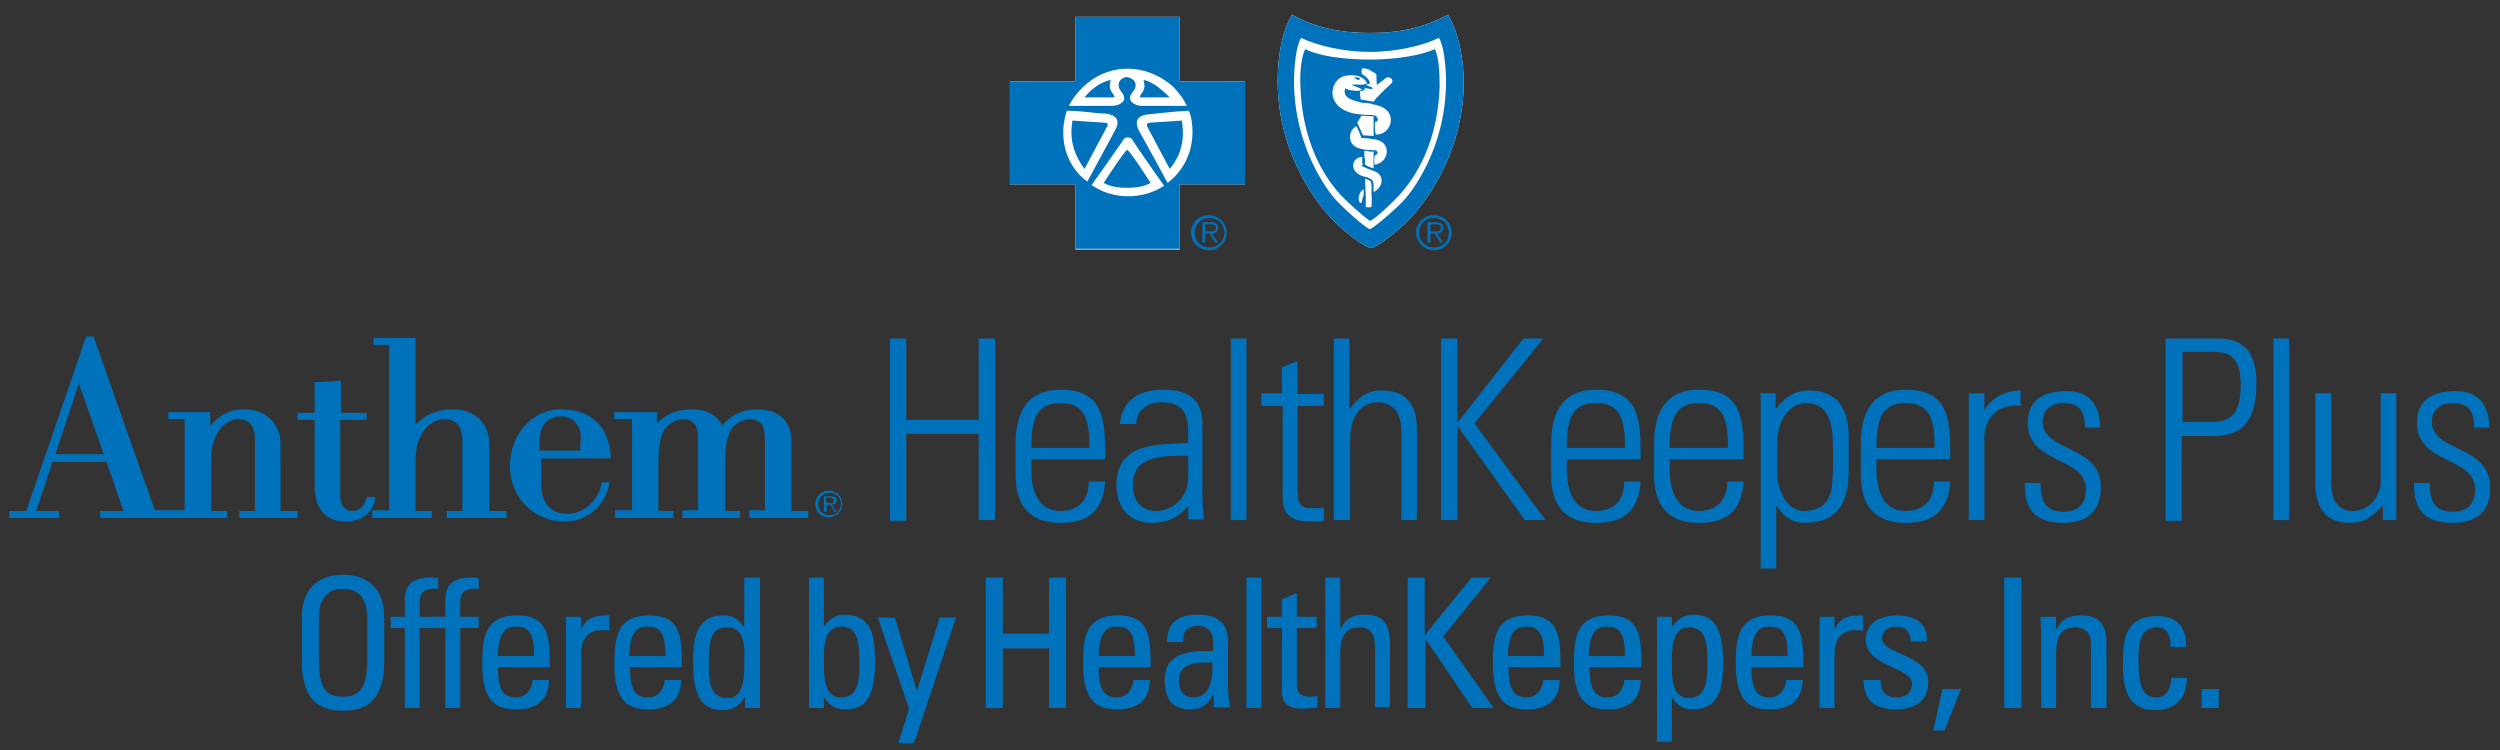 <svg version="1.2" xmlns="http://www.w3.org/2000/svg" xmlns:xlink="http://www.w3.org/1999/xlink" overflow="visible" preserveAspectRatio="none" viewBox="0 0 352 107" xml:space="preserve" y="0px" x="0px" id="Layer_1_1592069402197" width="350" height="105"><rect x="0" y="0" width="352" height="107" fill="#333333" stroke="none"/><g transform="translate(1, 1)"><style type="text/css">
	.st0_1592069402197{fill:#FFFFFF;}
	.st1_1592069402197{fill:#0072BC;}
</style><g>
	<g>
		<polygon points="174.3,10.6 165.1,10.6 165.1,1.4 150.4,1.4 150.4,10.6 141.2,10.6 141.2,25.3 150.4,25.3 150.4,34.6     165.1,34.6 165.1,25.3 174.3,25.3" class="st0_1592069402197" vector-effect="non-scaling-stroke"/>
		<path d="M166.7,32.2c0-1.4,1.1-2.5,2.5-2.5c1.4,0,2.5,1.1,2.5,2.5c0,1.4-1.1,2.5-2.5,2.5    C167.9,34.7,166.7,33.6,166.7,32.2z M171.4,32.2c0-1.2-0.9-2.1-2.1-2.1c-1.2,0-2.1,0.9-2.1,2.1c0,1.2,0.9,2.1,2.1,2.1    C170.5,34.3,171.4,33.4,171.4,32.2z M168.7,33.6h-0.4v-2.9h1.2c0.7,0,1,0.3,1,0.8c0,0.6-0.4,0.8-0.9,0.8l0.9,1.3h-0.4l-0.8-1.3    h-0.6V33.6z M169.2,32c0.4,0,1,0.1,1-0.5c0-0.4-0.3-0.5-0.7-0.5h-0.8V32H169.2z" class="st1_1592069402197" vector-effect="non-scaling-stroke"/>
		<g>
			<path d="M159.5,12.9c0-0.7,1-0.8,0.5-2.5c1.4,0.3,2.6,1.4,3.7,2.5H159.5z" class="st1_1592069402197" vector-effect="non-scaling-stroke"/>
			<path d="M155.9,12.9h-4.2c0.9-1.2,2.3-2.2,3.7-2.5C154.9,12.1,155.9,12.2,155.9,12.9z" class="st1_1592069402197" vector-effect="non-scaling-stroke"/>
			<path d="M165.4,16.2c0.5,3-0.3,5.2-1.7,6.9c0,0-2.8-5.3-3.1-5.9c-0.3-0.6,0-0.6,0.3-0.7     C161.2,16.5,165.4,16.2,165.4,16.2z" class="st1_1592069402197" vector-effect="non-scaling-stroke"/>
			<path d="M150,16.2c0,0,4.2,0.3,4.5,0.3c0.3,0,0.7,0.1,0.3,0.7c-0.3,0.6-3.1,5.9-3.1,5.9     C150.4,21.3,149.5,19.2,150,16.2z" class="st1_1592069402197" vector-effect="non-scaling-stroke"/>
			<path d="M161,25.1c-0.9,0.5-2,0.7-3.3,0.7c-1.3,0-2.4-0.2-3.3-0.7c0,0,3-4.7,3.3-4.7C158,20.3,161,25.1,161,25.1z" class="st1_1592069402197" vector-effect="non-scaling-stroke"/>
			<path d="M174.3,10.6h-9.2l0-9.2h-14.7v9.2h-9.2v14.7h9.2v9.2h14.7v-9.2h9.2V10.6z M151.4,11.5     c1.7-1.7,3.9-2.7,6.4-2.7c2.4,0,4.6,1,6.3,2.5c0.8,0.8,1.5,1.7,2,2.8l-6.3,0c-0.6,0-1.1-0.2-1.4-0.5c-0.4-0.4-0.4-0.9,0.1-1.5     c0.9-1.1,0.1-2-0.8-2.1c-0.9,0-1.7,1-0.8,2.1c0.5,0.6,0.5,1.2,0.1,1.5c-0.3,0.3-0.8,0.5-1.4,0.5l-6.1,0     C150,13.1,150.6,12.3,151.4,11.5z M148.7,17.9c0-1.1,0.2-2.1,0.5-3.1c2.2,0,4.2,0.4,5.4,0.4c1.3,0.1,2.3,0.8,1.4,2.4     c-0.8,1.5-3.3,6.2-3.9,7.3C150,23.4,148.7,20.8,148.7,17.9z M157.8,27c-1.9,0-3.7-0.6-5.1-1.6c0.8-1.1,4.1-5.9,4.3-6.2     c0.2-0.4,0.4-0.6,0.8-0.6c0.4,0,0.6,0.2,0.8,0.6c0.2,0.4,4.3,6.3,4.3,6.3C161.4,26.5,159.7,27,157.8,27z M163.4,25.1     c-0.1-0.2-3.1-5.8-4-7.4c-0.9-1.7,0.1-2.3,1.4-2.4c1.2-0.1,3.3-0.4,5.6-0.5c0.4,1,0.5,2,0.5,3.1     C166.9,20.9,165.5,23.5,163.4,25.1z" class="st1_1592069402197" vector-effect="non-scaling-stroke"/>
		</g>
	</g>
	<g>
		<path d="M202.9,1.1c-3.2,1.7-6.3,2.6-11,2.6s-7.9-0.9-11-2.6c-1.3,2.3-2,5.5-2,9.5c0,10.7,6,17.9,7.5,19.5    c1.5,1.6,4.4,4,5.6,4.3c1.1-0.2,4.1-2.7,5.6-4.3c1.5-1.6,7.5-8.8,7.5-19.5C205,6.6,204.2,3.4,202.9,1.1z" class="st0_1592069402197" vector-effect="non-scaling-stroke"/>
		<path d="M198.4,32.2c0-1.4,1.1-2.5,2.5-2.5c1.4,0,2.5,1.1,2.5,2.5c0,1.4-1.1,2.5-2.5,2.5    C199.6,34.7,198.4,33.6,198.4,32.2z M203,32.2c0-1.2-0.9-2.1-2.1-2.1c-1.2,0-2.1,0.9-2.1,2.1c0,1.2,0.9,2.1,2.1,2.1    C202.2,34.3,203,33.4,203,32.2z M200.4,33.6H200v-2.9h1.2c0.7,0,1,0.3,1,0.8c0,0.6-0.4,0.8-0.9,0.8l0.9,1.3h-0.4l-0.8-1.3h-0.6    V33.6z M200.9,32c0.4,0,1,0.1,1-0.5c0-0.4-0.3-0.5-0.7-0.5h-0.8V32H200.9z" class="st1_1592069402197" vector-effect="non-scaling-stroke"/>
		<g>
			<path d="M202.9,1.1c-3.2,1.7-6.3,2.6-11,2.6s-7.9-0.9-11-2.6c-1.3,2.3-2,5.5-2,9.5c0,10.7,6,17.9,7.5,19.5     c1.5,1.6,4.4,4,5.6,4.3c1.1-0.2,4.1-2.7,5.6-4.3c1.5-1.6,7.5-8.8,7.5-19.5C205,6.6,204.2,3.4,202.9,1.1z M196.9,27.3     c-0.9,1.1-4.4,4.2-5,4.4c-0.6-0.1-4.1-3.3-5-4.4c-0.7-0.8-5.7-7.1-5.7-16.7c0-2.1,0.3-5.1,1-6.2c2,1,5.7,2,9.7,2c4,0,7.7-1,9.7-2     c0.7,1.1,1,4.1,1,6.2C202.6,20.3,197.6,26.5,196.9,27.3z" class="st1_1592069402197" vector-effect="non-scaling-stroke"/>
			<g>
				<path d="M190.5,10.2c0,0-0.1,0.2-0.2,0.2c-0.1,0-0.2,0-0.3-0.1c-0.3-0.2-0.4-0.2-0.4-0.2S190.1,9.9,190.5,10.2z" class="st1_1592069402197" vector-effect="non-scaling-stroke"/>
			</g>
			<path d="M201,6c-1.8,0.9-5.5,1.5-9.1,1.5c-3.6,0-7.3-0.5-9.1-1.5c-0.6,1-0.8,3.5-0.7,5.3c0.3,9.6,4.7,14.3,5.3,15.1     c0.8,1,4,3.9,4.5,4.1c0.6-0.1,3.7-3.1,4.5-4.1c0.6-0.8,5-5.5,5.3-15.1C201.7,9.5,201.6,7,201,6z M190.7,27.9c0,0-0.1,0.1-0.2,0     c-0.2-0.1-0.2-0.5-0.2-0.6c0-0.5,0.3-1.1,0.7-1.3l0,0.9C190.8,27.2,190.8,27.7,190.7,27.9z M192.1,28.5c0,0-0.4,0.2-0.8,0     c0-0.1,0-0.9,0-1.5c0-0.6-0.1-1.6-0.1-2.5c0.1,0.1,0.2,0,0.3,0.1c0.3,0.1,0.5,0.2,0.5,0.4c0.2,0.2,0.1,1.1,0.1,1.5     C192.2,27.5,192.1,28.4,192.1,28.5z M192.4,26.4v-1.1c0-0.2-0.1-0.4-0.2-0.6c-0.1-0.1-0.2-0.2-0.5-0.3c-0.1-0.1-0.2-0.1-0.6-0.2     c-2.3-0.6-1.8-2.8-0.3-2.8c0,0.2,0,0.4,0,0.5c0,0.2,0,0.4,0.1,0.6c-0.4,0.2-0.1,0.2,0.1,0.3c0.2,0.1,0.6,0.3,0.9,0.4     c0.2,0.1,0.6,0.2,0.8,0.3C193.9,24.1,193.8,25.7,192.4,26.4z M191.1,21.3c0-0.2,0-0.6,0-0.8c0.2,0,0.3,0,0.6,0.1     c0.5,0.1,0.5,0,0.7,0c0,0.1,0,0.3,0,0.4c0,0.2,0,0.4,0,0.6c0,0.3,0,0.3,0,0.7c0,0.2,0,0.5,0,0.7c-0.2,0-0.4-0.1-0.6-0.2     c-0.3-0.1-0.4-0.2-0.6-0.3c0-0.1,0-0.3,0-0.3v-0.4L191.1,21.3z M192.5,22.5c0-0.3,0-0.6,0-0.9c0-0.2,0-0.3,0.1-0.4     c0.2-0.2,0.5-0.2,0.3-0.6c-0.1-0.2-0.6-0.2-1.1-0.2c-0.2,0-0.5,0-1.3-0.2c-1.9-0.4-1.7-2.7-0.5-3.2l0.4,0.9l0.3,0.8     c0.5,0,0.7,0,1.3,0.1c0.1,0,0.3,0.1,0.7,0.1C195.1,19.4,194.5,22.3,192.5,22.5z M190.1,16.5l0.6-1l1.7,0.1l0,2.8l-1.5-0.1     l-0.4-0.9L190.1,16.5z M192.7,18.2c-0.2-0.9-0.1-1.8-0.1-1.8c0.8-0.1,0.2-0.9,0-0.9c-0.3-0.1-0.5-0.1-1.1-0.1     c-0.3,0-0.9-0.1-1.2-0.1c-5-0.6-4.2-5.1-1.8-5.5c1.8-0.3,2.7,0.4,3,1.1c0,0-0.5,0.2-0.9,0.2c-0.8-0.1-1.3,0-1.3,0     c0.3,0.2,1.2,0.4,1.5,0.7c-0.4,0.2-0.9,0.2-1.3,0.1c-0.4,0-0.7-0.1-1.1-0.3c-0.1,0.4-0.4,1.4,1.8,1.9c0.3,0.1,0.7,0.2,1.1,0.2     c0.4,0,0.8,0.1,1.1,0.2c0.1,0,0.3,0.1,0.4,0.1C196,14.7,195,18.3,192.7,18.2z M194.9,10.9c-1.3,1.2-1.9,1.9-2.2,2.2     c0,0-0.2,0.3-0.3,0.4l-1.8-0.3c-0.1-0.4-0.1-0.8-0.1-1.2c0.4,0,0.5-0.1,0.7-0.3l-0.1-0.2c0.5,0.2,1,0.2,1.2,0.2l-0.2-0.3     c-0.3,0-0.5-0.2-0.8-0.3c0.4-0.1,0.6-0.2,0.6-0.2s0-0.2-0.2-0.5c-0.3-0.5-0.9-0.8-0.9-0.8c-0.1-0.2-0.1-0.3-0.1-0.4     c0-0.6,0.3-0.5,1-0.3c0.1,0,0.2,0.1,0.3,0.2c0.4,0.2,0.8,0.4,0.8,0.6c0,0,0,1.5,0.1,1.4c0.3-0.2,1.1-0.9,1.3-1     C194.6,9.8,195.4,10.4,194.9,10.9z" class="st1_1592069402197" vector-effect="non-scaling-stroke"/>
		</g>
	</g>
	<g>
		<path d="M113.8,70.9c0-1.1,0.9-1.9,1.9-1.9c1.1,0,1.9,0.9,1.9,1.9c0,1.1-0.9,1.9-1.9,1.9    C114.7,72.9,113.8,72,113.8,70.9z M117.4,70.9c0-0.9-0.7-1.6-1.6-1.6c-0.9,0-1.6,0.7-1.6,1.6c0,1,0.7,1.6,1.6,1.6    C116.7,72.5,117.4,71.9,117.4,70.9z M115.3,72H115v-2.2h1c0.6,0,0.8,0.2,0.8,0.6c0,0.4-0.3,0.6-0.7,0.6l0.7,1h-0.3l-0.6-1h-0.5V72    z M115.7,70.8c0.3,0,0.7,0.1,0.7-0.4c0-0.3-0.3-0.4-0.5-0.4h-0.6v0.7H115.7z" class="st1_1592069402197" vector-effect="non-scaling-stroke"/>
	</g>
	<g>
		<path d="M82.8,59c-1.2-1.1-2.9-1.6-4.9-1.6c-1.8,0-3.6,0.8-4.9,2.2c-1.4,1.5-2.2,3.6-2.2,5.9c0,2.2,0.8,4.2,2.3,5.7    c1.4,1.4,3.3,2.2,5.3,2.2c3.8,0,6-2.8,6.4-5.5l0-0.1h-0.1h-0.9h-0.1l0,0.1c-0.3,2.1-2.1,4.4-4.9,4.4c-2.3,0-3.6-1.6-3.6-4.3    c0,0,0-3,0-3.6h9.8H85l0-0.1C84.9,62,84.2,60.2,82.8,59z M80.7,63.3H75c0-0.4,0-1.6,0-1.6c0-1.1,0.3-1.9,0.9-2.5    c0.5-0.5,1.2-0.8,2-0.8c1.8,0,2.9,1.2,2.9,3.3C80.7,61.7,80.7,62.9,80.7,63.3z" class="st1_1592069402197" vector-effect="non-scaling-stroke"/>
		<path d="M51.7,69.9h-0.1h-0.9h-0.1l0,0.1c-0.1,0.7-0.6,1.9-2,1.9c-1.1,0-1.7-0.8-1.7-2.3c0,0,0-9.5,0-10.7h3.6h0.1    v-0.1l0-0.8v-0.1h-0.1h-3.5v-4.5v-0.1l-0.1,0c-0.9,0.1-2.6,0.2-3.5,0.2h-0.1v0.1v4.3h-2.3h-0.1v0.1v0.8v0.1h0.1h2.3v9.3    c0,3.4,1.5,5.2,4.4,5.2c3.3,0,4-2.5,4.2-3.3L51.7,69.9z" class="st1_1592069402197" vector-effect="non-scaling-stroke"/>
		<path d="M38.5,71.9v-9.5c0-1.5-0.5-2.7-1.4-3.6c-0.9-0.9-2.2-1.4-3.7-1.4c-2,0-3.6,0.8-4.8,2.4l0-1.9l0-0.1h-0.1h-5.7    h-0.1v0.1v0.8v0.1h0.1H25v13h-4.2l-8.6-24.7l0-0.1h-0.1h-0.9h-0.1l0,0.1L2.7,71.9H0.4H0.3V72v0.8v0.1h0.1h6.8h0.1v-0.1V72v-0.1    H7.2H4.1l2.3-7H14l2.4,7h-3.2h-0.1V72v0.8v0.1h0.1h17.7H31v-0.1V72v-0.1h-0.1h-2.2v-7.2c0-4.3,2.3-5.9,3.9-5.9    c1.5,0,2.3,1,2.3,2.9c0,0,0,9.1,0,10.2h-2.1h-0.1V72v0.8v0.1h0.1h8h0.1v-0.1V72v-0.1h-0.1H38.5z M10.1,53.7l3.5,10.1H6.8    L10.1,53.7z" class="st1_1592069402197" vector-effect="non-scaling-stroke"/>
		<path d="M67.9,71.9v-9.6c0-2.2-1.4-4.9-5.2-4.9c-3,0-4.5,1.5-5.2,2.2V47.3v-0.1h-0.1h-5.7h-0.1v0.1v0.8v0.1h0.1h2.1    v23.6h-2.3h-0.1V72v0.8v0.1h0.1h8.2h0.1v-0.1V72v-0.1h-0.1h-2.2v-7.3c0-2.5,0.9-3.9,1.6-4.7c0.7-0.7,1.6-1.1,2.5-1.1    c2.1,0,2.5,1.7,2.5,3.1c0,0,0,8.8,0,10H62h-0.1V72v0.8v0.1H62h8.2h0.1v-0.1V72v-0.1h-0.1H67.9z" class="st1_1592069402197" vector-effect="non-scaling-stroke"/>
		<path d="M112.7,71.9h-2.3V61.7c0-2.6-1.8-4.3-4.7-4.3c-2.8,0-4.3,1.4-5,2.3c-0.8-1.5-2.2-2.3-4.3-2.3    c-2,0-3.7,0.7-4.9,2l0-1.5l0-0.1h-0.1h-5.8h-0.1v0.1v0.8v0.1h0.1h2.4v13h-2.3h-0.1V72v0.8v0.1h0.1h8h0.1v-0.1V72v-0.1h-0.1h-2    v-7.2c0.1-2.1,0.2-3.4,0.9-4.5c0.6-0.9,1.7-1.4,2.7-1.4c1.2,0,1.7,0.9,1.7,1c0.3,0.6,0.3,1.6,0.3,2.6v9.4h-2.1h-0.1V72v0.8v0.1    h0.1h7.9h0.1v-0.1V72v-0.1h-0.1h-2v-7.2c0.1-2.1,0.2-3.4,0.9-4.5c0.6-0.9,1.7-1.4,2.7-1.4c1.2,0,1.7,0.9,1.7,1    c0.3,0.6,0.3,1.6,0.3,2.6v9.4h-2.1h-0.1V72v0.8v0.1h0.1h8.1h0.1v-0.1V72v-0.1H112.7z" class="st1_1592069402197" vector-effect="non-scaling-stroke"/>
	</g>
	<g>
		<path d="M124.3,73.2V47.3h2.3v11.6h10.2V47.3h2.3v25.9h-2.3V60.9h-10.2v12.4H124.3z" class="st1_1592069402197" vector-effect="non-scaling-stroke"/>
		<path d="M144.2,64.6V66c0,2.5,0.7,5.9,4.1,5.9c2.7,0,4-1.7,4-4.2h2.3c-0.3,4.4-2.6,5.9-6.3,5.9    c-3.1,0-6.3-1.3-6.3-6.8v-4.5c0-5.2,2.2-7.7,6.3-7.7c6.3,0,6.3,4.5,6.3,9.9H144.2z M152.4,62.9c0-4-0.6-6.4-4.1-6.4    c-3.4,0-4.1,2.4-4.1,6.4H152.4z" class="st1_1592069402197" vector-effect="non-scaling-stroke"/>
		<path d="M166.4,71L166.4,71c-1.2,1.7-3,2.6-5.2,2.6c-3.2,0-5-2.2-5-5.4c0-6.4,6.4-5.7,10.1-6v-1.5    c0-2.7-0.8-4.3-3.7-4.3c-2,0-3.6,1-3.6,3.1h-2.3c0.2-3.5,2.9-4.9,6-4.9c1.8,0,5.6,0.2,5.6,4.8v9.1c0,1.3,0,2.4,0.2,4.6h-2.2V71z     M166.3,64c-3.1,0.1-7.8-0.3-7.8,4.2c0,2,1,3.7,3.3,3.7c2.5,0,4.5-2.2,4.5-4.6V64z" class="st1_1592069402197" vector-effect="non-scaling-stroke"/>
		<path d="M172.3,73.2V47.3h2.2v25.9H172.3z" class="st1_1592069402197" vector-effect="non-scaling-stroke"/>
		<path d="M176.6,56.8v-1.7h2.9v-3.7l2.2-0.9v4.7h3.7v1.7h-3.7v11.6c0,2.4,0.3,3,2,3c0.7,0,1.2,0,1.7-0.1v1.9    c-0.6,0.1-1.4,0.1-2,0.1c-2.9,0-3.8-1.3-3.8-3.5v-13H176.6z" class="st1_1592069402197" vector-effect="non-scaling-stroke"/>
		<path d="M186.8,73.2V47.3h2.2v10h0.1c1-1.5,2.4-2.6,4.4-2.6c4.5,0,5,3.3,5,5.7v12.8h-2.2V60.5c0-2.1-0.8-4.1-3.3-4.1    c-1.9,0-3.9,1.3-3.9,5.4v11.4H186.8z" class="st1_1592069402197" vector-effect="non-scaling-stroke"/>
		<path d="M201.9,73.2V47.3h2.3v11.9h0.1l9.2-11.9h2.8l-9.7,12.1l10,13.8h-2.9l-9.4-13.3h-0.1v13.3H201.9z" class="st1_1592069402197" vector-effect="non-scaling-stroke"/>
		<path d="M219.6,64.6V66c0,2.5,0.7,5.9,4.1,5.9c2.7,0,4-1.7,4-4.2h2.3c-0.3,4.4-2.6,5.9-6.3,5.9    c-3.1,0-6.3-1.3-6.3-6.8v-4.5c0-5.2,2.2-7.7,6.3-7.7c6.3,0,6.3,4.5,6.3,9.9H219.6z M227.8,62.9c0-4-0.6-6.4-4.1-6.4    c-3.4,0-4.1,2.4-4.1,6.4H227.8z" class="st1_1592069402197" vector-effect="non-scaling-stroke"/>
		<path d="M234.1,64.6V66c0,2.5,0.7,5.9,4.1,5.9c2.7,0,4-1.7,4-4.2h2.3c-0.3,4.4-2.6,5.9-6.3,5.9    c-3.1,0-6.3-1.3-6.3-6.8v-4.5c0-5.2,2.2-7.7,6.3-7.7c6.3,0,6.3,4.5,6.3,9.9H234.1z M242.3,62.9c0-4-0.6-6.4-4.1-6.4    c-3.4,0-4.1,2.4-4.1,6.4H242.3z" class="st1_1592069402197" vector-effect="non-scaling-stroke"/>
		<path d="M249.1,57.3L249.1,57.3c1.2-1.8,3-2.6,4.5-2.6c5.7,0,5.7,5,5.7,7.3v4.1c0,4.7-1.6,7.5-6.3,7.5    c-1.3,0-2.7-0.6-3.8-2.4l-0.1,0v8.9h-2.2v-25h2.1V57.3z M249.2,65.8c0,4.1,1.9,6.1,3.8,6.1c3,0,3.5-2,3.7-2.4    c0.4-0.9,0.4-4.2,0.4-5.3c0-3.6,0-7.7-3.8-7.7c-1.7,0-4.1,1.6-4.1,6.1V65.8z" class="st1_1592069402197" vector-effect="non-scaling-stroke"/>
		<path d="M263.2,64.6V66c0,2.5,0.7,5.9,4.1,5.9c2.7,0,4-1.7,4-4.2h2.3c-0.3,4.4-2.6,5.9-6.3,5.9    c-3.1,0-6.3-1.3-6.3-6.8v-4.5c0-5.2,2.2-7.7,6.3-7.7c6.3,0,6.3,4.5,6.3,9.9H263.2z M271.4,62.9c0-4-0.6-6.4-4.1-6.4    c-3.4,0-4.1,2.4-4.1,6.4H271.4z" class="st1_1592069402197" vector-effect="non-scaling-stroke"/>
		<path d="M278.4,57.5L278.4,57.5c1-1.7,2.9-2.8,5.1-2.8v2.2c-3.1-0.3-5.1,1.6-5.1,4.6v11.7h-2.2V55.1h2.2V57.5z" class="st1_1592069402197" vector-effect="non-scaling-stroke"/>
		<path d="M289.5,73.6c-3.9,0-5.5-1.9-5.4-5.7h2.2c0,2.5,0.6,4.1,3.3,4.1c2.1,0,3.1-1.2,3.1-3.2c0-4.7-8.2-3.5-8.2-9.5    c0-3.3,2.3-4.5,5.5-4.5c3.6,0,4.7,2.5,4.7,5.2h-2.1c-0.1-2.3-0.7-3.5-3.2-3.5c-1.5,0-2.8,1-2.8,2.6c0,4.5,8.2,3.3,8.2,9.4    C294.8,71.9,292.9,73.6,289.5,73.6z" class="st1_1592069402197" vector-effect="non-scaling-stroke"/>
		<path d="M303.9,47.3h7.1c2.2,0,5.7,0.3,5.7,6.3c0,5.2-1.7,7.6-6.1,7.6h-4.4v12.1h-2.3V47.3z M306.2,59.2h4.3    c2.4,0,4-1.1,4-5.2c0-4.4-1.9-4.8-4-4.8h-4.2V59.2z" class="st1_1592069402197" vector-effect="non-scaling-stroke"/>
		<path d="M319.1,73.2V47.3h2.2v25.9H319.1z" class="st1_1592069402197" vector-effect="non-scaling-stroke"/>
		<path d="M336.4,55.1v18.1h-1.9v-2h-0.1c-1.3,1.5-2.6,2.4-4.6,2.4c-3.7,0-4.8-2.7-4.8-5.7V55.1h2.2v12.5    c0,0.5-0.1,4.3,3,4.3c2.9,0,4-2.7,4-4V55.1H336.4z" class="st1_1592069402197" vector-effect="non-scaling-stroke"/>
		<path d="M344.3,73.6c-3.9,0-5.5-1.9-5.4-5.7h2.2c0,2.5,0.6,4.1,3.3,4.1c2.1,0,3.1-1.2,3.1-3.2c0-4.7-8.2-3.5-8.2-9.5    c0-3.3,2.3-4.5,5.5-4.5c3.6,0,4.7,2.5,4.7,5.2h-2.1c-0.1-2.3-0.7-3.5-3.2-3.5c-1.5,0-2.8,1-2.8,2.6c0,4.5,8.2,3.3,8.2,9.4    C349.7,71.9,347.7,73.6,344.3,73.6z" class="st1_1592069402197" vector-effect="non-scaling-stroke"/>
	</g>
	<g>
		<path d="M41.5,93.2v-6.1c0-3.7,1.9-6.1,5.8-6.1c3.9,0,5.8,2.4,5.8,6.1v6.1c0,5.1-1.9,7.2-5.8,7.2    C43.4,100.4,41.5,98.3,41.5,93.2z M50.7,93.3V87c0-3.9-2.7-4-3.4-4c-0.7,0-3.4,0.1-3.4,4v6.3c0,4.1,1.2,5.1,3.4,5.1    C49.5,98.4,50.7,97.3,50.7,93.3z" class="st1_1592069402197" vector-effect="non-scaling-stroke"/>
		<path d="M56,87v-2.5c0-2.6,1.8-3.1,3.7-3.1c0.4,0,0.7,0,1,0.1v1.5c-2.2-0.2-2.6,0.8-2.6,1.8V87h2.6v1.6h-2.6V100H56    V88.6h-2V87H56z" class="st1_1592069402197" vector-effect="non-scaling-stroke"/>
		<path d="M61.7,87v-2.5c0-2.6,1.8-3.1,3.7-3.1c0.4,0,0.7,0,1,0.1v1.5c-2.2-0.2-2.6,0.8-2.6,1.8V87h2.6v1.6h-2.6V100    h-2.1V88.6h-2V87H61.7z" class="st1_1592069402197" vector-effect="non-scaling-stroke"/>
		<path d="M69.1,94.2c0,3.6,1,4.3,2.6,4.3c1.4,0,2.2-1.2,2.3-2.5h2.3c0,2.9-1.8,4.2-4.5,4.2c-2.7,0-4.9-0.8-4.9-6.5    c0-3.8,0.4-6.9,4.9-6.9c3.7,0,4.6,2,4.6,6.3v1.1H69.1z M74.2,92.6c0-3.8-1.1-4.2-2.6-4.2c-1.3,0-2.4,0.6-2.5,4.2H74.2z" class="st1_1592069402197" vector-effect="non-scaling-stroke"/>
		<path d="M80.7,89L80.7,89c0.9-2,2-2.2,4.1-2.2v2.2c-0.4-0.1-0.7-0.1-1.1-0.1c-2.3,0-2.9,1.8-2.9,3.5v7.6h-2.1V87h2.1    V89z" class="st1_1592069402197" vector-effect="non-scaling-stroke"/>
		<path d="M87.7,94.2c0,3.6,1,4.3,2.6,4.3c1.4,0,2.2-1.2,2.3-2.5h2.3c0,2.9-1.8,4.2-4.5,4.2c-2.7,0-4.9-0.8-4.9-6.5    c0-3.8,0.4-6.9,4.9-6.9c3.7,0,4.6,2,4.6,6.3v1.1H87.7z M92.7,92.6c0-3.8-1.1-4.2-2.6-4.2c-1.3,0-2.4,0.6-2.5,4.2H92.7z" class="st1_1592069402197" vector-effect="non-scaling-stroke"/>
		<path d="M103.9,81.4h2.1V100h-2.1v-1.5h-0.1c-0.7,1.2-1.6,1.8-3,1.8c-2.1,0-4.2-0.8-4.2-6.5c0-3.2,0.1-7,4.3-7    c1.2,0,2.1,0.5,2.8,1.6h0.1V81.4z M101.4,88.5c-2.3,0-2.6,1.8-2.6,5.3c0,2,0,4.8,2.6,4.8c2.4,0,2.4-2.9,2.4-5.5    C103.9,91.2,103.8,88.5,101.4,88.5z" class="st1_1592069402197" vector-effect="non-scaling-stroke"/>
		<path d="M115,100h-2.1V81.4h2.1v6.9h0.1c0.7-1,1.6-1.6,2.8-1.6c4.2,0,4.3,3.7,4.3,7c0,5.7-2.1,6.5-4.2,6.5    c-1.4,0-2.3-0.6-3-1.8H115V100z M117.4,98.5c2.6,0,2.6-2.8,2.6-4.8c0-3.5-0.3-5.3-2.6-5.3c-2.3,0-2.4,2.8-2.4,4.5    C115,94.9,114.8,98.5,117.4,98.5z" class="st1_1592069402197" vector-effect="non-scaling-stroke"/>
		<path d="M128.1,97.6L128.1,97.6l3.2-10.5h2.3l-5.9,17.9h-2.2l1.5-4.9l-4.4-13h2.4L128.1,97.6z" class="st1_1592069402197" vector-effect="non-scaling-stroke"/>
		<path d="M137.8,100V81.4h2.4v8h6.5v-8h2.4V100h-2.4v-8.5h-6.5v8.5H137.8z" class="st1_1592069402197" vector-effect="non-scaling-stroke"/>
		<path d="M153.7,94.2c0,3.6,1,4.3,2.6,4.3c1.4,0,2.2-1.2,2.3-2.5h2.3c0,2.9-1.8,4.2-4.5,4.2c-2.7,0-4.9-0.8-4.9-6.5    c0-3.8,0.4-6.9,4.9-6.9c3.7,0,4.6,2,4.6,6.3v1.1H153.7z M158.8,92.6c0-3.8-1.1-4.2-2.6-4.2c-1.3,0-2.4,0.6-2.5,4.2H158.8z" class="st1_1592069402197" vector-effect="non-scaling-stroke"/>
		<path d="M169.8,98.1L169.8,98.1c-0.7,1.5-1.7,2.1-3.3,2.1c-2.7,0-3.5-1.8-3.5-4.3c0-3.9,3.8-4.1,6.8-4    c0.1-1.7,0.1-3.6-2.2-3.6c-1.4,0-2.2,0.9-2,2.3h-2.3c0.1-2.9,1.6-3.9,4.4-3.9c3.3,0,4.2,1.7,4.2,3.9v6.2c0,1,0.1,2.1,0.3,3.1h-2.3    V98.1z M165,96.1c0,1.3,0.6,2.4,2,2.4c1.3,0,2.9-0.8,2.7-5C167.7,93.5,165,93.4,165,96.1z" class="st1_1592069402197" vector-effect="non-scaling-stroke"/>
		<path d="M176.6,100h-2.1V81.4h2.1V100z" class="st1_1592069402197" vector-effect="non-scaling-stroke"/>
		<path d="M179.5,87v-2.5l2.1-0.9V87h2.8v1.6h-2.8v7.9c0,0.8,0,1.9,1.9,1.9c0.2,0,0.5-0.1,1-0.1v1.6    c-0.7,0.1-1.4,0.2-2.1,0.2c-2,0-2.9-0.8-2.9-2.3v-9.2h-2.1V87H179.5z" class="st1_1592069402197" vector-effect="non-scaling-stroke"/>
		<path d="M192.6,100v-8.8c0-1.6-0.5-2.7-2.3-2.7c-2.1,0-2.6,1.7-2.6,3.9v7.6h-2.1V81.4h2.1v7.2h0.1    c0.8-1.5,1.8-1.9,3.5-1.9c2.2,0,3.4,1.1,3.4,4v9.2H192.6z" class="st1_1592069402197" vector-effect="non-scaling-stroke"/>
		<path d="M197.2,100V81.4h2.4v8.1h0.1l6.5-8.1h2.7l-6.7,8.4l7.1,10.2h-3l-6.5-9.7h-0.1v9.7H197.2z" class="st1_1592069402197" vector-effect="non-scaling-stroke"/>
		<path d="M211.4,94.2c0,3.6,1,4.3,2.6,4.3c1.4,0,2.2-1.2,2.3-2.5h2.3c0,2.9-1.8,4.2-4.5,4.2c-2.7,0-4.9-0.8-4.9-6.5    c0-3.8,0.4-6.9,4.9-6.9c3.7,0,4.6,2,4.6,6.3v1.1H211.4z M216.4,92.6c0-3.8-1.1-4.2-2.6-4.2c-1.3,0-2.4,0.6-2.5,4.2H216.4z" class="st1_1592069402197" vector-effect="non-scaling-stroke"/>
		<path d="M222.8,94.2c0,3.6,1,4.3,2.6,4.3c1.4,0,2.2-1.2,2.3-2.5h2.3c0,2.9-1.8,4.2-4.5,4.2c-2.7,0-4.9-0.8-4.9-6.5    c0-3.8,0.4-6.9,4.9-6.9c3.7,0,4.6,2,4.6,6.3v1.1H222.8z M227.8,92.6c0-3.8-1.1-4.2-2.6-4.2c-1.3,0-2.4,0.6-2.5,4.2H227.8z" class="st1_1592069402197" vector-effect="non-scaling-stroke"/>
		<path d="M234.4,88.5L234.4,88.5c0.8-1.2,1.7-1.8,3-1.8c2.1,0,4.2,0.8,4.2,6.5c0,3.2-0.1,7-4.3,7    c-1.2,0-2.1-0.5-2.8-1.6h-0.1v6.2h-2.1V87h2.1V88.5z M239.4,93.3c0-2,0-4.8-2.6-4.8c-2.6,0-2.4,3.6-2.4,5.6c0,1.7,0.1,4.5,2.4,4.5    C239.1,98.5,239.4,96.7,239.4,93.3z" class="st1_1592069402197" vector-effect="non-scaling-stroke"/>
		<path d="M245.6,94.2c0,3.6,1,4.3,2.6,4.3c1.4,0,2.2-1.2,2.3-2.5h2.3c0,2.9-1.8,4.2-4.5,4.2c-2.7,0-4.9-0.8-4.9-6.5    c0-3.8,0.4-6.9,4.9-6.9c3.7,0,4.6,2,4.6,6.3v1.1H245.6z M250.7,92.6c0-3.8-1.1-4.2-2.6-4.2c-1.3,0-2.4,0.6-2.5,4.2H250.7z" class="st1_1592069402197" vector-effect="non-scaling-stroke"/>
		<path d="M257.2,89L257.2,89c0.9-2,2-2.2,4.1-2.2v2.2c-0.4-0.1-0.7-0.1-1.1-0.1c-2.3,0-2.9,1.8-2.9,3.5v7.6h-2.1V87    h2.1V89z" class="st1_1592069402197" vector-effect="non-scaling-stroke"/>
		<path d="M265.9,100.2c-2.8,0-4.5-1.2-4.5-4.2h2.4c0,0.7,0,2.5,2.2,2.5c1.3,0,2.2-0.6,2.2-2c0-2.3-6.5-2.4-6.5-6.2    c0-1.4,0.8-3.5,4.5-3.5c2.3,0,4.3,1.1,4.1,3.7H268c0-1.4-0.7-2.1-2-2.1c-1.1,0-2,0.6-2,1.7c0,2.3,6.5,2.2,6.5,6.2    C270.5,99.1,268.5,100.2,265.9,100.2z" class="st1_1592069402197" vector-effect="non-scaling-stroke"/>
		<path d="M272.5,97.3h2.6l-2.3,5.9h-1.6L272.5,97.3z" class="st1_1592069402197" vector-effect="non-scaling-stroke"/>
		<path d="M283.6,100h-2.4V81.4h2.4V100z" class="st1_1592069402197" vector-effect="non-scaling-stroke"/>
		<path d="M293.4,100v-9c0-1.4-0.5-2.5-2.3-2.5c-2.3,0-2.6,2.1-2.6,3.8v7.7h-2.1V89.7c0-0.9-0.1-1.8-0.1-2.7h2.2v1.7    h0.1c0.8-1.5,1.8-1.9,3.5-1.9c2.8,0,3.5,1.7,3.5,4.2v9H293.4z" class="st1_1592069402197" vector-effect="non-scaling-stroke"/>
		<path d="M304.6,91.2c0.1-2.1-1-2.7-1.8-2.7c-1.6,0-2.7,0.8-2.7,4.3c0,4.2,0.5,5.7,2.7,5.7c0.5,0,1.9-0.5,1.9-2.8h2.2    c0.1,3.6-2.6,4.6-4.1,4.6c-2.7,0-4.9-0.8-4.9-6.5c0-3.8,0.4-6.9,4.9-6.9c2.6,0,4.1,1.5,4,4.4H304.6z" class="st1_1592069402197" vector-effect="non-scaling-stroke"/>
		<path d="M311.5,100H309v-2.7h2.4V100z" class="st1_1592069402197" vector-effect="non-scaling-stroke"/>
	</g>
</g></g></svg>